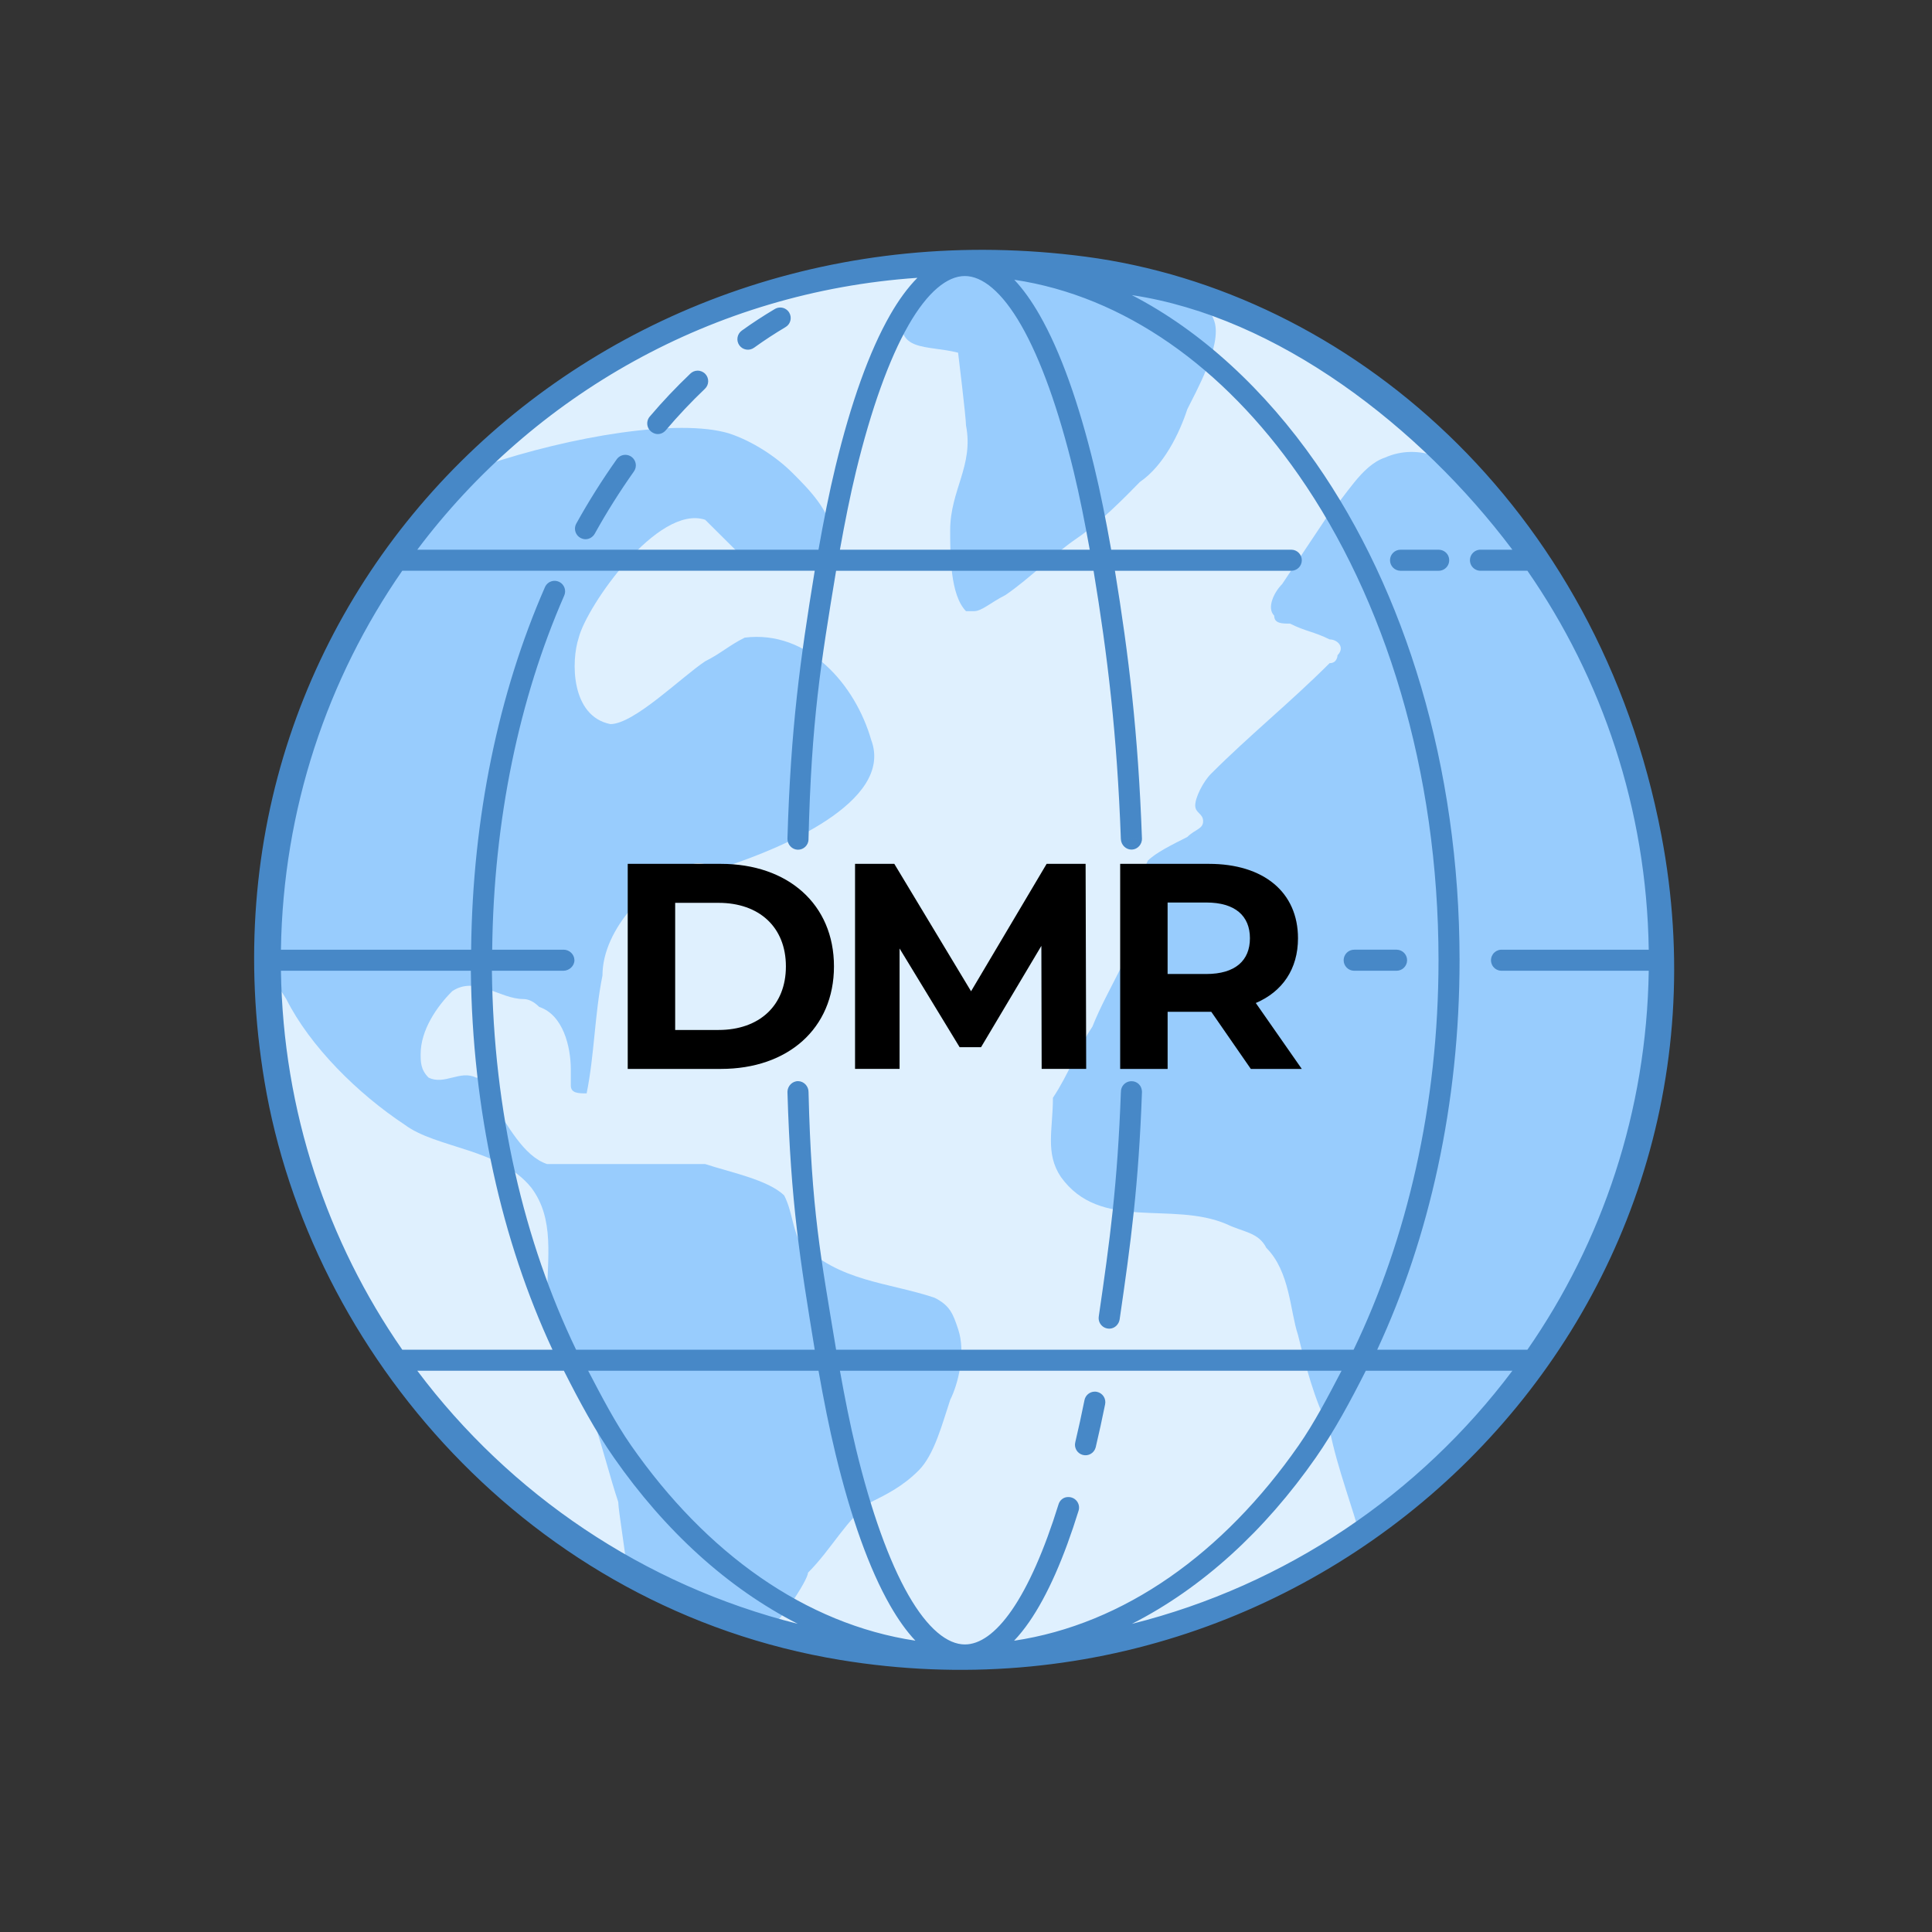 <?xml version="1.0" encoding="UTF-8"?>
<svg xmlns="http://www.w3.org/2000/svg" id="Layer_1" data-name="Layer 1" viewBox="0 0 1000 1000">
  <rect x="0" y="0" width="1000" height="1000" fill="#333333" stroke="none"/>
  <defs>
    <style>
      .cls-1 {
        fill: #4788c7;
      }

      .cls-2 {
        fill: #dff0fe;
      }

      .cls-3 {
        fill: #98ccfd;
      }
    </style>
  </defs>
  <path class="cls-2" d="M860,500c0,200.43-163.29,360-360,360s-360-159.57-360-360S299.57,140,500,140s360,159.57,360,360Z"></path>
  <path class="cls-3" d="M634.98,633.64c8.19,4.07,16.37,4.07,20.48,12.26,12.26,12.29,12.26,32.73,16.37,45.01,4.07,16.37,8.19,32.71,16.37,49.08,4.09,20.48,12.28,40.92,16.37,57.27,2.67-2.08,5.8-4.03,8.77-6.02,88.43-65.32,146.65-169.88,146.65-289.26,0-106.03-44.96-200.32-116.73-265.91-8.7-2.86-17.62-3.13-26.45.8-12.28,4.11-20.44,20.48-28.63,28.64-8.19,12.28-16.37,24.53-24.54,36.81-4.11,4.09-8.19,12.28-4.11,16.37,0,4.09,4.11,4.09,8.19,4.09,8.19,4.11,12.3,4.11,20.48,8.18,4.09,0,8.19,4.11,4.09,8.18,0,0,0,4.11-4.09,4.11-20.48,20.46-40.91,36.81-61.37,57.25-4.09,4.09-8.19,12.28-8.19,16.37s4.09,4.09,4.09,8.18-4.09,4.11-8.19,8.18c-8.19,4.11-16.37,8.18-20.46,12.29-4.09,8.18,0,20.46-4.09,28.62-4.09,20.44-16.39,36.81-24.57,57.27-8.19,12.26-12.26,24.53-20.43,36.81,0,16.37-4.11,28.62,4.07,40.9,20.46,28.6,57.26,12.24,85.91,24.53ZM627.42,163.43c-39.54-15.07-82.42-23.43-127.42-23.43-7.41,0-14.7.37-22,.79-5.12,8.11-9.19,16.11-10.72,20.87-4.09,20.89,12.28,16.73,28.63,20.89,0,0,4.09,33.44,4.09,37.62,4.09,20.93-8.19,33.44-8.19,54.36,0,12.55,0,33.44,8.19,41.81h4.09c4.09,0,8.19-4.18,16.37-8.37,12.28-8.37,24.56-20.89,36.81-29.26,12.3-8.37,24.56-20.89,32.74-29.26,12.28-8.37,20.44-25.08,24.54-37.64,4.09-8.37,18.11-33,14-45.53-.3-.68-.74-1.84-1.14-2.87ZM148.19,517.14c12.28,24.4,36.81,48.83,61.37,65.07,16.37,12.21,49.09,12.21,65.44,32.53,12.28,16.3,8.19,36.6,8.19,56.95,0,24.4,16.37,44.74,24.54,65.05,4.09,12.23,8.19,28.48,12.28,40.69,0,4.07,4.09,28.47,4.09,32.53,1.31.66,2.39,2.15,3.35,3.99,21.85,11.91,45.06,21.48,69.29,28.71.3.02.7-.23,1-.15,4.09,0,20.46-24.42,20.46-28.48,12.28-12.21,20.44-28.47,32.72-36.6,8.19-4.07,16.37-8.14,24.54-16.3,8.19-8.14,12.28-24.4,16.37-36.6,4.09-8.12,8.19-24.38,4.09-36.58-2.6-7.72-4.09-12.21-12.28-16.28-24.54-8.14-49.09-8.14-69.54-28.48-4.09-8.14-4.09-16.28-8.19-24.4-8.19-8.14-28.63-12.21-40.91-16.28h-81.83c-12.28-4.07-20.44-20.35-28.63-32.53,0-4.07,0-12.23-8.19-12.23-8.19-4.05-16.37,4.09-24.54,0-4.09-4.05-4.09-8.14-4.09-12.19,0-12.23,8.19-24.42,16.37-32.55,12.26-8.1,24.54,4.09,36.8,4.09q4.09,0,8.19,4.07c12.28,4.07,16.37,20.33,16.37,32.55v8.14c0,4.07,4.09,4.07,8.19,4.07,4.09-20.33,4.09-40.69,8.19-61.02,0-24.4,24.54-48.83,45-56.95,8.19-4.05,12.28,4.09,20.44,0,24.54-8.14,85.91-32.53,73.63-65.05-8.19-28.48-32.72-56.93-65.44-52.88-8.19,4.09-12.28,8.14-20.44,12.23-12.28,8.14-36.81,32.53-49.09,32.53-20.44-4.07-20.44-32.53-16.37-44.76,4.09-16.28,40.91-69.12,65.44-61,4.09,4.07,12.28,12.21,16.37,16.28,8.19,4.07,20.46,4.07,32.72,4.07,4.09,0,8.19,0,12.28-4.07q4.09-4.07,4.09-8.14c0-12.21-12.28-24.42-20.44-32.55-8.19-8.14-20.46-16.28-32.72-20.31-26.15-7.82-81.38,1.43-126.42,16.54-68.44,64.98-110.88,156.68-110.88,259.3,0,1.71.17,3.39.19,5.11,2.92,4.11,5.72,8.12,8,11.89Z"></path>
  <path d="M324.91,447.13h48.22c34.72,0,58.53,20.93,58.53,53.07s-23.81,53.07-58.53,53.07h-48.22v-106.14ZM371.91,533.11c21.08,0,34.87-12.59,34.87-32.9s-13.8-32.9-34.87-32.9h-22.44v65.81h22.44Z"></path>
  <path d="M539.16,553.27l-.15-63.69-31.23,52.46h-11.07l-31.09-51.1v62.32h-23.05v-106.14h20.32l39.73,65.96,39.12-65.96h20.17l.3,106.14h-23.05Z"></path>
  <path d="M647.42,553.27l-20.47-29.57h-22.59v29.57h-24.56v-106.14h45.94c28.36,0,46.1,14.71,46.1,38.52,0,15.92-8.04,27.6-21.84,33.51l23.81,34.12h-26.38ZM624.37,467.14h-20.02v37h20.02c15.01,0,22.59-6.98,22.59-18.5s-7.58-18.5-22.59-18.5Z"></path>
  <path class="cls-1" d="M365.11,193.59c2.04,2.21,1.91,5.66-.3,7.7-6.98,6.65-13.72,13.78-20.18,21.39h0c-1.37,1.65-3.6,2.42-5.64,1.76-4.08-1.32-5.11-5.96-2.68-8.82,6.71-7.91,13.73-15.29,20.98-22.2,1-.99,2.35-1.56,3.77-1.57,1.54-.01,3,.62,4.05,1.75ZM403.93,159.17c-1.04-.02-2.05.27-2.94.81-5.79,3.44-11.47,7.13-17.05,11.15-2.44,1.76-3,5.16-1.25,7.61,1.76,2.44,5.16,3,7.61,1.24,5.3-3.82,10.72-7.36,16.24-10.64,2.61-1.5,3.51-4.83,2.01-7.44-.95-1.66-2.71-2.7-4.63-2.73ZM326.89,236.47c-.93-.68-2.05-1.04-3.2-1.05-1.8,0-3.49.88-4.51,2.36-7.4,10.46-14.4,21.51-20.88,33.2-1.73,3.11-.09,7.18,3.72,8.01,2.3.5,4.63-.68,5.81-2.72h0c6.27-11.33,13.06-22.03,20.24-32.19,1.77-2.43,1.24-5.84-1.19-7.61ZM567.11,749.23c.03-.11.06-.23.08-.34,1.67-7.07,3.28-14.37,4.81-21.98.63-2.94-1.23-5.84-4.18-6.48-.41-.09-.83-.13-1.25-.12-2.59.05-4.79,1.92-5.26,4.47-1.5,7.49-3.08,14.64-4.72,21.6-.79,2.9.93,5.9,3.83,6.68,2.9.79,5.9-.93,6.68-3.83ZM744.79,284.53c-.07,0-.14,0-.21,0h-10.9c-3.01-.04-5.48,2.36-5.53,5.37-.04,3.01,2.36,5.48,5.37,5.53.05,0,.1,0,.15,0h10.9c3.5.05,6.27-3.21,5.35-6.87-.59-2.33-2.74-3.96-5.14-4.02ZM736.11,284.53c-.07,0-.14,0-.21,0h-10.9c-3.01-.04-5.48,2.36-5.53,5.37-.04,3.01,2.36,5.48,5.37,5.53.05,0,.1,0,.15,0h10.9c3.5.05,6.27-3.21,5.35-6.87-.59-2.33-2.74-3.96-5.14-4.02ZM859.93,432.3c48.05,252-172.89,468.32-424.95,426.9-160.87-26.44-274.61-159.03-298.08-299.45-42.29-253.04,171.71-460.27,424.95-426.9,135.87,17.9,265.42,128.15,298.08,299.45ZM470.2,168.39c-10,17.45-19.32,43.41-27.14,75.64-3.03,12.51-5.76,26.22-8.32,40.5,0,0,0,0,0,0h129.31s0,0,0,0c-2.56-14.28-5.29-27.99-8.32-40.5-7.81-32.23-17.13-58.18-27.14-75.64-10-17.45-20.2-25.52-29.2-25.52s-19.2,8.06-29.2,25.52ZM216,284.53s0,0,0,0h207.65s0,0,0,0c2.69-15.2,5.58-29.76,8.81-43.08,7.96-32.85,17.43-59.53,28.28-78.47,4.38-7.65,9.08-14.11,14.11-19.18,0,0,0,0,0,0-105.85,7.24-198.88,60.81-258.86,140.72ZM407.58,434.14c1.7-57.64,6.59-92.67,14.12-138.72,0,0,0,0,0,0h-213.49s0,0,0,0c-38.7,55.81-61.7,123.28-62.8,196.14,0,0,0,0,0,0h98.45s0,0,0,0c.73-68.65,14.27-132.89,38.1-187.41.06-.17.13-.33.21-.49,1.33-2.7,4.6-3.8,7.3-2.47,2.7,1.33,3.8,4.6,2.47,7.3-23.19,53.07-36.45,115.88-37.18,183.07,0,0,0,0,0,0h36.89s0,0,0,0v10.9s0,0,0,0h-37.04s0,0,0,0c.78,72.91,16.71,140.36,43.57,196.14,0,0,0,0,0,0h123.52s0,0,0,0c-7.53-46.05-12.42-75.83-14.12-133.47h0s5.46-.01,5.46-.01c0,0,5.46.15,5.46.15,1.47,61.08,6.33,85.33,14.27,133.33,0,0,0,0,0,0h267.86s0,0,0,0c27.54-57.2,43.95-126.54,43.95-201.59,0-98.27-27.81-187.15-72.42-251.16-38.87-55.77-90.22-92.51-147.17-101.05,0,0,0,0,0,0,4.64,4.9,8.98,11.05,13.07,18.18,10.85,18.94,20.32,45.62,28.28,78.47,3.23,13.31,6.12,27.87,8.81,43.08,0,0,0,0,0,0h93.15c.05,0,.1,0,.15,0,3.01.04,5.41,2.52,5.37,5.53-.04,3.01-2.52,5.41-5.53,5.37h-91.2s0,0,0,0c7.15,43.75,12.03,84.14,13.98,138.48,0,0,0,0,0,0l-10.91.5s0,0,0,0c-1.97-54.53-6.94-95.49-14.13-138.98,0,0,0,0,0,0h-133.27s0,0,0,0c-7.94,48-12.8,77.78-14.27,138.86M145.41,502.46c1.1,72.86,24.11,140.33,62.8,196.14,0,0,0,0,0,0h77.75s0,0,0,0c-26.24-56.39-41.49-123.75-42.25-196.14,0,0,0,0,0,0h-98.3s0,0,0,0ZM216,709.5c47.97,63.9,117.05,110.98,196.93,130.99,0,0,0,0,0,0-36.31-18.48-68.78-48.15-95.22-86.09-9.58-13.75-17.89-29.16-25.84-44.91,0,0,0,0,0,0h-75.87s0,0,0,0ZM473.82,849.22s0,0,0,0c-4.64-4.9-8.98-11.05-13.07-18.18-10.85-18.94-20.32-45.62-28.28-78.47-3.23-13.31-6.12-27.87-8.81-43.08,0,0,0,0,0,0h-119.23s0,0,0,0c7.01,13.39,14,26.87,22.22,38.67,38.87,55.77,90.22,92.51,147.17,101.05ZM558.27,781.94c-7.5,24.19-15.97,43.66-25.52,57.51-2.52,3.65-5.14,6.91-7.87,9.79,0,0,0,0,0,0,57-8.51,108.38-45.27,147.28-101.07,8.22-11.8,15.21-25.28,22.22-38.67,0,0,0,0,0,0h-259.63s0,0,0,0c2.56,14.28,5.29,27.99,8.32,40.5,7.81,32.23,17.13,58.18,27.14,75.64,10,17.45,20.2,25.52,29.2,25.52,7.56,0,15.87-5.52,24.39-17.88,8.52-12.36,16.77-31.02,24.07-54.57h0c.59-2.04,2.31-3.6,4.41-3.81,4.31-.44,7.11,3.45,5.99,7.05ZM782.8,709.5s0,0,0,0h-75.87s0,0,0,0c-7.95,15.75-16.26,31.16-25.84,44.91-26.45,37.95-58.93,67.64-95.26,86.11,0,0,0,0,0,0,79.9-20.01,149-67.11,196.97-131.02ZM790.59,698.6c38.7-55.81,61.7-123.28,62.8-196.14,0,0,0,0,0,0h-76.13c-.49,0-.97-.05-1.45-.17-.35-.09-.69-.22-1.02-.38-.17-.08-.33-.18-.49-.28-.15-.09-.3-.19-.45-.3-.14-.11-.28-.23-.4-.36-.13-.12-.26-.25-.38-.38-.12-.14-.23-.28-.34-.43-.21-.3-.39-.62-.53-.96-.37-.84-.52-1.75-.45-2.66.05-.54.18-1.07.38-1.57.14-.34.31-.66.51-.96.1-.15.21-.3.32-.45.11-.14.23-.28.36-.4.26-.25.55-.48.85-.68.15-.1.31-.19.47-.28.32-.17.65-.32,1-.43.53-.15,1.07-.22,1.62-.21h76.13s0,0,0,0c-1.1-72.86-24.11-140.33-62.8-196.14,0,0,0,0,0,0h-24.22c-.42,0-.84-.04-1.26-.13-2.08-.46-3.76-2.14-4.16-4.23-.68-3.53,2.03-6.59,5.42-6.54h16.43s0,0,0,0c-47.83-63.71-121.61-120.51-196.97-131.78,0,0,0,0,0,0,36.03,18.57,68.98,49.17,95.26,86.88,46.1,66.14,74.38,157.07,74.38,257.39,0,74.52-15.71,143.75-42.63,201.59,0,0,0,0,0,0h77.75s0,0,0,0ZM568.72,681.47c-.49,3.34,2.17,6.42,5.74,6.23,2.62-.14,4.7-2.27,5.08-4.87,5.82-39.89,9.82-69.53,11.53-117.46l-10.91-.05c-1.72,47.51-5.69,76.72-11.45,116.15ZM700.84,502.46c.05,0,.1,0,.15,0h21.79c3.01.04,5.48-2.36,5.53-5.37.04-3.01-2.36-5.48-5.37-5.53-.05,0-.1,0-.15,0h-21.79c-3.01-.04-5.48,2.36-5.53,5.37-.04,3.01,2.36,5.48,5.37,5.53ZM580.17,434.41c.14,3.01,2.71,5.47,5.72,5.34s5.33-2.83,5.19-5.84c0,0-.99.05-7.03.32M591.08,565.37c0-3.73-2.7-5.88-5.7-5.74-3.01.14-5.33,2.69-5.19,5.69M407.58,434.14c-.04,3.01,2.38,5.63,5.39,5.67s5.48-2.36,5.53-5.37c0-.05,0-.1,0-.15M418.5,565.27c.04-3.01-2.38-5.63-5.39-5.67s-5.48,2.52-5.53,5.53c0,.05,5.75-.05,5.75,0M291.65,502.46c3.01-.04,5.71-2.5,5.67-5.51s-2.66-5.43-5.67-5.39"></path>
</svg>
